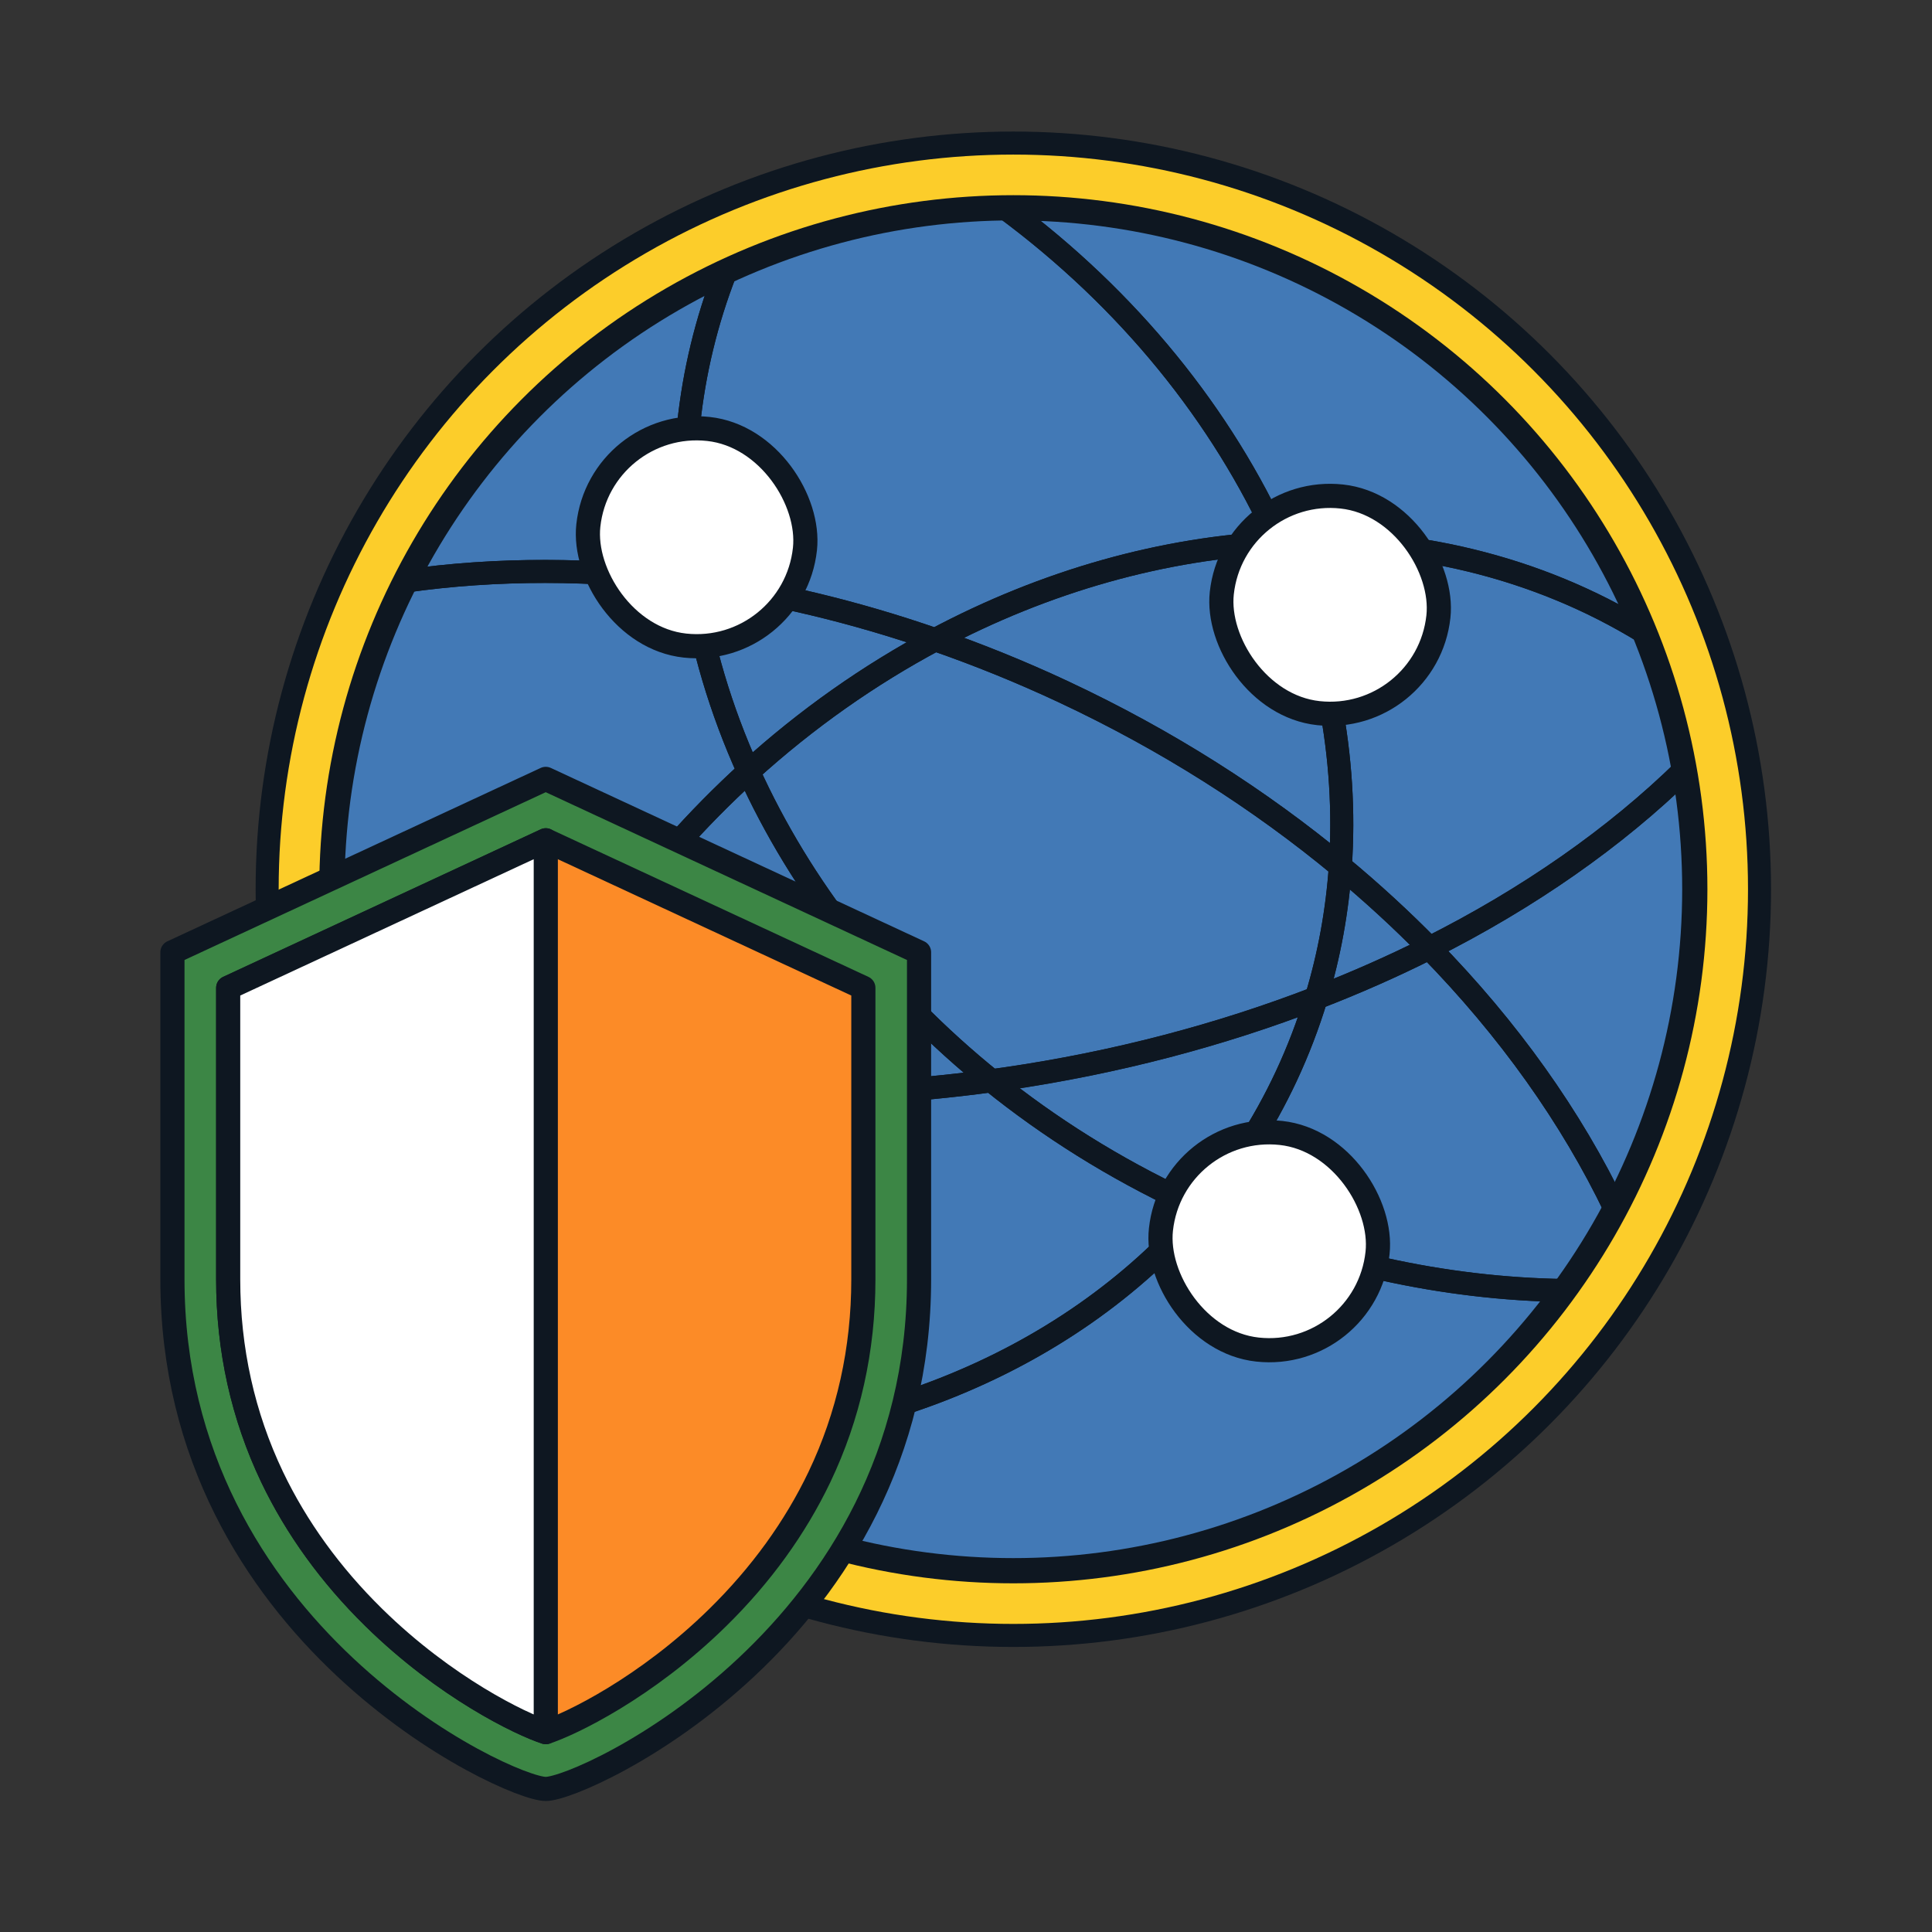 <?xml version="1.0" encoding="UTF-8"?>
<svg id="Security:_Global_Security_Filled_" data-name="Security: Global Security (Filled)" xmlns="http://www.w3.org/2000/svg" viewBox="0 0 400 400">
  <rect x="0" y="0" width="400" height="400" fill="#333333" stroke="none"/>
  <defs>
    <style>
      .cls-1 {
        fill: none;
        fill-rule: evenodd;
      }

      .cls-1, .cls-2, .cls-3, .cls-4, .cls-5, .cls-6 {
        stroke: #0e1721;
        stroke-linecap: round;
        stroke-linejoin: round;
      }

      .cls-1, .cls-6 {
        stroke-width: 4.77px;
      }

      .cls-2 {
        fill: #fff;
      }

      .cls-2, .cls-3, .cls-4 {
        stroke-width: 5px;
      }

      .cls-3 {
        fill: #fc8b27;
      }

      .cls-4 {
        fill: #3c8645;
      }

      .cls-5 {
        fill: #4279b6;
        stroke-width: 5.22px;
      }

      .cls-6 {
        fill: #fccd2a;
      }
    </style>
  </defs>
  <g>
    <circle class="cls-6" cx="209.8" cy="184.11" r="154.49"/>
    <circle class="cls-5" cx="209.8" cy="184.11" r="141.09"/>
    <g>
      <path class="cls-1" d="M348.73,159.4c-14.3,13.98-32.19,26.52-52.81,36.88,16.44,16.77,29.47,35.12,38.5,54.02"/>
      <path class="cls-1" d="M323.85,267.18c-24.7-.38-50.38-5.86-75.19-16.95-28.18,33.04-73.21,50.35-121.46,48.26"/>
      <path class="cls-1" d="M334.43,250.3c-9.03-18.9-22.06-37.25-38.5-54.02-7.46,3.75-15.28,7.21-23.42,10.35-1.67,5.49-3.73,10.9-6.21,16.21-4.71,10.06-10.66,19.21-17.64,27.4,24.81,11.09,50.49,16.57,75.19,16.95"/>
      <path class="cls-1" d="M94.77,265.82c2.76-15.05,7.61-30.11,14.53-44.71-13.63-2.83-26.47-6.72-38.29-11.55"/>
      <path class="cls-1" d="M127.2,298.49c48.25,2.09,93.27-15.22,121.46-48.26-1.07-.48-2.14-.96-3.21-1.46-14.77-6.91-28.21-15.38-40.17-25.01-34.05,4.64-66.82,3.41-95.98-2.65-6.92,14.6-11.77,29.67-14.53,44.71"/>
      <path class="cls-1" d="M205.28,223.76c11.95,9.64,25.39,18.1,40.17,25.01,1.07.5,2.14.98,3.21,1.46,6.98-8.19,12.93-17.34,17.64-27.4,2.48-5.31,4.54-10.72,6.21-16.21-19.78,7.64-41.42,13.39-64.37,16.73-.96.14-1.91.26-2.86.39Z"/>
      <path class="cls-1" d="M208.07,43.05c25.61,18.94,45.04,43.1,56.8,69.28,26.97-1.23,53.21,4.83,75.65,18.62"/>
      <path class="cls-1" d="M340.52,130.95c-22.45-13.8-48.68-19.86-75.65-18.62,9.7,21.58,14.18,44.53,12.63,67.03,6.54,5.42,12.69,11.07,18.42,16.92,20.62-10.36,38.51-22.9,52.81-36.88"/>
      <path class="cls-1" d="M83.94,120.3c18.69-2.66,38.74-2.68,59.36.08-3.17-21.65-1.1-43.58,6.96-64.2"/>
      <path class="cls-1" d="M150.26,56.18c-8.06,20.62-10.13,42.55-6.96,64.2,16.54,2.21,33.44,6.2,50.32,12.06,22.92-12.21,47.37-19.02,71.24-20.11-11.76-26.18-31.19-50.34-56.8-69.28"/>
      <path class="cls-1" d="M220.16,143.22c21.39,10.01,40.63,22.3,57.34,36.14,1.55-22.51-2.93-45.45-12.63-67.03-23.88,1.09-48.33,7.9-71.24,20.11,8.87,3.08,17.74,6.66,26.54,10.78Z"/>
      <path class="cls-1" d="M295.92,196.28c-5.73-5.85-11.88-11.5-18.42-16.92-.64,9.21-2.28,18.34-4.99,27.27,8.14-3.14,15.96-6.6,23.42-10.35Z"/>
      <path class="cls-1" d="M71.01,209.56c11.82,4.83,24.66,8.72,38.29,11.55,7.6-16.04,17.71-31.51,30.31-45.77,4.91-5.55,10.05-10.75,15.38-15.6-5.77-12.76-9.72-26.01-11.68-39.36-20.62-2.75-40.67-2.74-59.36-.08"/>
      <path class="cls-1" d="M154.98,159.74c-5.33,4.84-10.47,10.04-15.38,15.6-12.6,14.26-22.7,29.73-30.31,45.77,29.17,6.06,61.93,7.29,95.98,2.65-22.38-18.04-39.51-40.19-50.3-64.02Z"/>
      <path class="cls-1" d="M143.3,120.38c1.96,13.35,5.9,26.6,11.68,39.36,12.05-10.95,25.08-20.07,38.64-27.3-16.88-5.86-33.79-9.85-50.32-12.06Z"/>
      <path class="cls-1" d="M193.63,132.44c-13.57,7.23-26.6,16.35-38.64,27.3,10.78,23.83,27.92,45.99,50.3,64.02.95-.13,1.91-.25,2.86-.39,22.94-3.34,44.59-9.09,64.37-16.73,2.71-8.94,4.36-18.07,4.99-27.27-16.7-13.84-35.95-26.13-57.34-36.14-8.8-4.12-17.67-7.7-26.54-10.78Z"/>
    </g>
    <g>
      <rect class="cls-2" x="121.67" y="88.68" width="45.11" height="45.11" rx="22.55" ry="22.55" transform="translate(12.82 -14.88) rotate(6.18)"/>
      <rect class="cls-2" x="252.83" y="102.67" width="45.11" height="45.11" rx="22.55" ry="22.55" transform="translate(15.08 -28.92) rotate(6.18)"/>
      <rect class="cls-2" x="240.22" y="234.44" width="45.11" height="45.11" rx="22.55" ry="22.55" transform="translate(29.2 -26.8) rotate(6.18)"/>
    </g>
  </g>
  <g>
    <path class="cls-4" d="M112.99,161.26l-77.29,35.9v67.72c0,73.34,69.45,105.5,77.29,105.5h0c7.84,0,77.29-32.15,77.29-105.5v-67.72l-77.29-35.9h0Z"/>
    <path class="cls-3" d="M112.99,173.97l65.76,30.55v60.36c0,14.51-3.06,28.27-9.09,40.91-5.03,10.52-12.11,20.31-21.05,29.09-14.91,14.64-30.53,22.09-35.61,23.74-5.08-1.65-20.71-9.11-35.61-23.74-8.94-8.78-16.02-18.57-21.05-29.09-6.03-12.64-9.09-26.4-9.09-40.91v-60.36l65.76-30.55"/>
    <path class="cls-2" d="M112.99,358.62c-5.08-1.65-20.71-9.11-35.61-23.74-8.94-8.78-16.02-18.57-21.05-29.09-6.03-12.64-9.09-26.4-9.09-40.91v-60.36l65.76-30.55v184.65Z"/>
  </g>
</svg>
